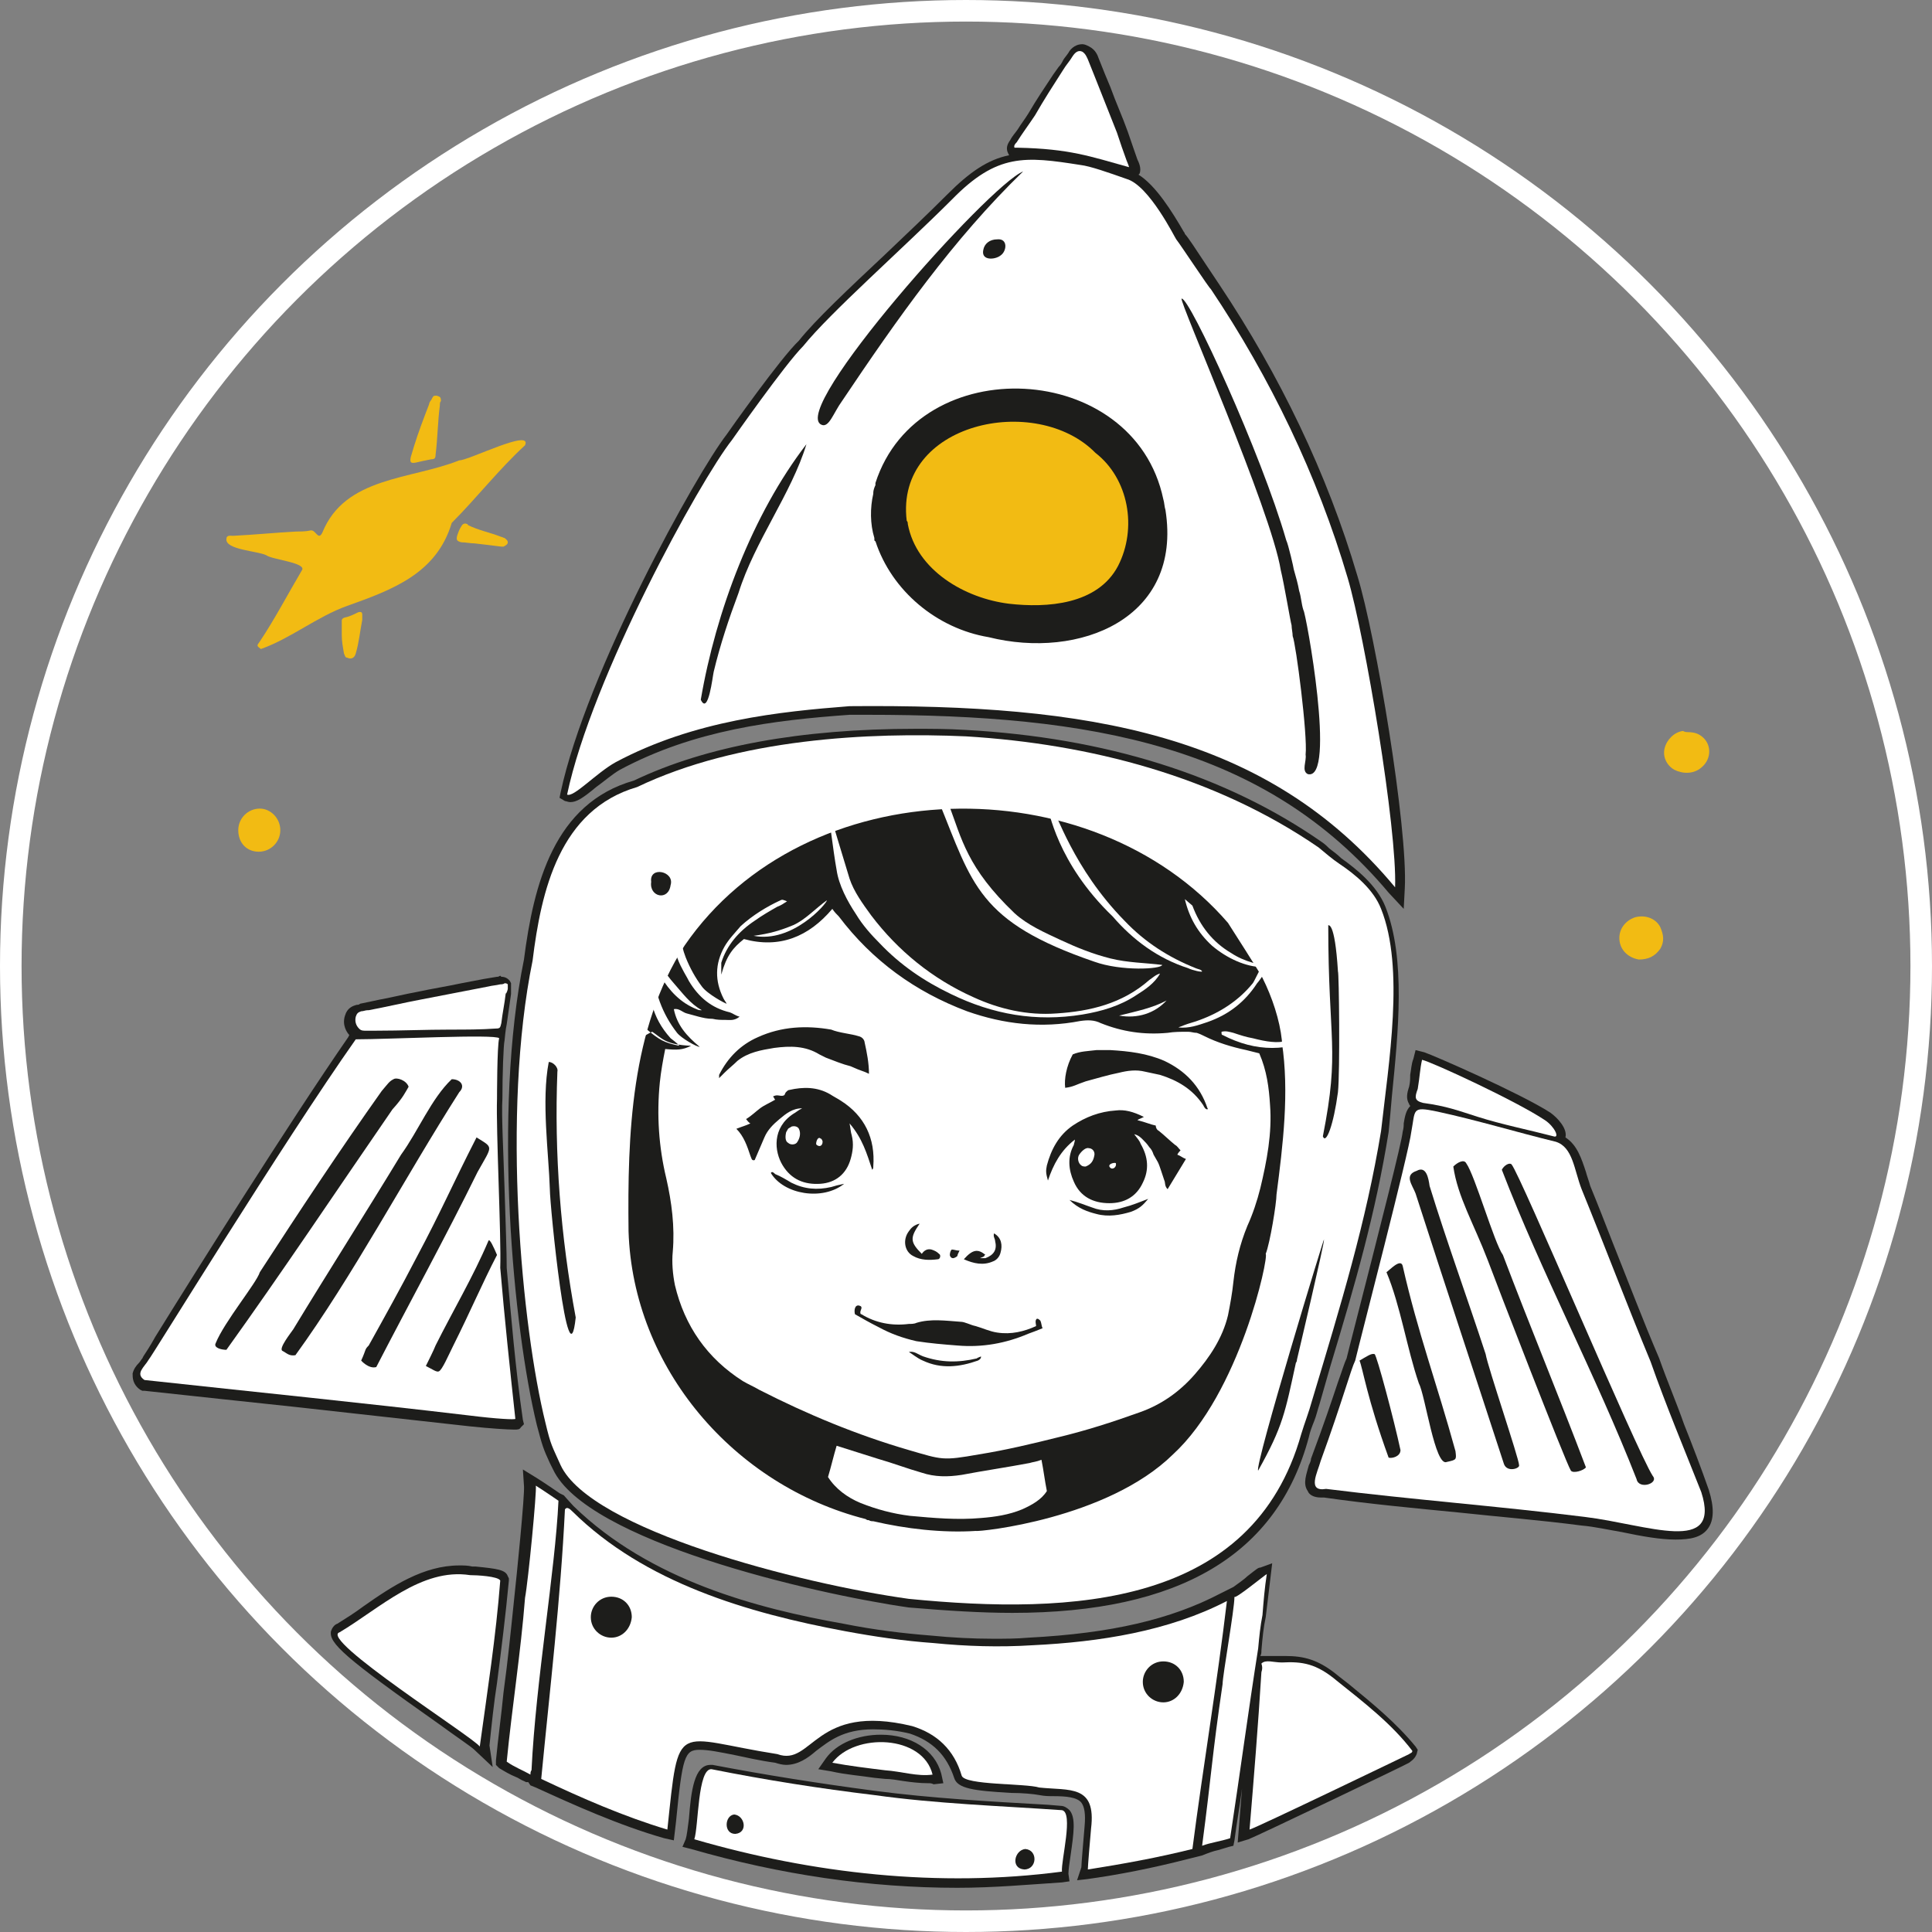 <?xml version="1.0" encoding="UTF-8"?> <svg xmlns="http://www.w3.org/2000/svg" xmlns:xlink="http://www.w3.org/1999/xlink" version="1.1" id="Слой_1" x="0px" y="0px" viewBox="0 0 179.2 179.2" style="enable-background:new 0 0 179.2 179.2;" xml:space="preserve"><rect x="0" y="0" width="179.2" height="179.2" fill="#808080" stroke="none"/> <style type="text/css"> .st0{fill:none;stroke:#FFFFFF;stroke-width:2;stroke-miterlimit:10;} .st1{fill:#1D1D1B;} .st2{fill:#FFFFFF;} .st3{fill:#F2BB13;} </style> <circle class="st0" cx="89.6" cy="89.6" r="88.6"></circle> <g> <path class="st1" d="M88.8,175.1c-8.1,0-16.4-1.2-24.7-3.6l-0.8-0.2l0.3-0.7c0.1-0.3,0.2-1.1,0.3-1.9c0.2-2.6,0.5-5,2-5H66h0.1 c4.7,0.9,9.7,1.7,15,2.4s10.8,1,16.1,1.3l1.2,0.1c0.3,0,0.6,0.2,0.8,0.4c0.6,0.7,0.4,2.1,0.1,4.2c-0.1,0.6-0.2,1.4-0.2,1.7l0.1,0.7 l-0.7,0.1C95.4,174.8,92.2,175.1,88.8,175.1z M100.3,173.2c0-0.3,0.2-2.6,0.3-3.8c0.1-1.1,0-1.8-0.3-2.2c-0.4-0.5-1.4-0.6-2.6-0.6 c-0.4,0-0.8,0-1.3-0.1s-1.6-0.2-2.6-0.2c-3.5-0.2-5-0.4-5.3-1.4c-0.7-2.1-2-3.4-4.1-4.1c-1.2-0.3-2.4-0.4-3.4-0.4 c-2.8,0-4.1,1.1-5.3,2c-0.8,0.7-1.7,1.3-2.8,1.3c-0.3,0-0.7-0.1-1-0.2c-1.5-0.2-2.7-0.5-3.7-0.7c-1.5-0.3-2.5-0.5-3.3-0.5 c-1.4,0-1.6,0.6-2.2,6.7l-0.2,1.7l-0.9-0.2c-4.2-1.2-8.4-3.1-11.9-4.7l-0.5-0.2l-0.2-0.3h-0.2l-0.2-0.1c-0.3-0.1-0.5-0.3-0.8-0.4 c-0.5-0.2-1-0.5-1.5-0.8l-0.3-0.3v-0.4c0.2-2.1,0.5-4.2,0.7-6.3c0.4-2.9,0.7-5.9,1-8.8c0.2-1.8,1-9.7,0.9-10.4l-0.1-1.5l1.3,0.8 c0.8,0.5,2.1,1.4,2.1,1.4l0.4,0.2c0,0,0.7,0.8,0.9,1c7.1,6.9,17.1,9.5,25,10.9c3,0.6,5.6,0.9,8.1,1.1c2,0.2,4,0.3,5.8,0.3 c1.1,0,2.2,0,3.3-0.1c7.7-0.4,13.2-1.7,17.8-4.1l1.2-0.6c0.4-0.3,1-0.7,1.3-1c0.9-0.7,1-0.8,1.2-0.8l1.1-0.4l-0.6,5 c-0.2,0.9-0.3,1.9-0.4,3.1c0,0.2,0,0.3-0.1,0.5c0.1,0,0.3,0,0.4,0c0.2,0,0.4,0,0.6,0s0.4,0,0.6,0c0.3,0,0.5,0,0.7,0 c1.7,0,3.1,0.3,5,1.9l0.9,0.7c2.2,1.8,4.4,3.6,6.2,5.8l0.2,0.3l-0.1,0.4c-0.2,0.5-0.6,0.7-0.7,0.8c-0.1,0.1-14.1,6.8-14.9,7.1 l-1,0.3c0,0,0.3-3.7,0.4-5c-0.2,1.6-0.5,3.2-0.7,4.8l-0.1,0.5l-0.4,0.1c-0.3,0.1-0.7,0.2-1,0.3c-0.5,0.1-1,0.3-1.5,0.5l-1.2,0.3 c-3.5,0.9-6.6,1.5-9.5,1.9l-0.9,0.1L100.3,173.2z M86.1,165.4c-0.8,0-1.6-0.1-2.3-0.2c-0.6-0.1-1.2-0.2-1.7-0.2l-1-0.1 c-1.3-0.2-2.7-0.3-4-0.6l-1.2-0.2l0.7-1c1-1.4,3-2.2,5.1-2.2c2.8,0,5,1.4,5.6,3.6l0.2,0.9l-0.9,0.1 C86.4,165.4,86.3,165.4,86.1,165.4z M44,162.3c-0.3-0.3-1.8-1.3-3.3-2.4c-8.8-6.2-10.2-7.5-10-8.6c0.1-0.3,0.3-0.6,0.6-0.7 c0.8-0.5,1.6-1,2.4-1.6c2.7-1.9,5.6-3.8,8.9-3.8c0.4,0,0.8,0,1.2,0.1h0.3c2,0.2,2.8,0.3,3,0.9l0.1,0.2v0.2 c-0.3,3.2-0.7,6.4-1.1,9.5c-0.3,1.9-0.5,3.9-0.7,5.8l0.3,2L44,162.3z M93.9,149.6c-2.9,0-6-0.2-9.6-0.5c-9.1-1.3-29.9-6.2-33-12.8 l-0.3-0.6c-0.6-1.3-0.7-1.6-1.2-3.5c-2.2-9-4.1-29-1.2-43.2c0.9-7,2.8-14.5,10.2-16.6c6.7-3.2,15.5-4.8,26.1-4.8c1.5,0,3,0,4.6,0.1 c13,0.7,24.2,4.2,33.1,10.4c0.3,0.2,0.5,0.4,0.7,0.6c0.4,0.3,0.8,0.6,1.1,0.9c1.4,1,3.3,2.5,4.1,4.5c1.9,4.8,1.2,11.6,0.6,17.6 c-0.1,1.2-0.2,2.3-0.3,3.3c-1.2,7.5-3.1,14.1-5.4,21.7l-1,3.5c-0.2,0.6-0.3,1.1-0.5,1.6s-0.4,1-0.5,1.5 C118.5,144.2,109.4,149.6,93.9,149.6L93.9,149.6z M155.4,142.8c-1.4,0-3.1-0.3-5-0.7c-1.2-0.2-2.5-0.5-3.7-0.6 c-3.8-0.5-7.6-0.8-11.3-1.2c-4.1-0.4-8.4-0.8-12.6-1.4c-0.1,0-0.2,0-0.3,0c-0.7,0-1.1-0.3-1.2-0.6c-0.5-0.7-0.1-1.6,0.1-2.4 c0.1-0.2,0.2-0.4,0.2-0.6c1.2-3.2,2-5.6,2.5-7.1c0.4-1.1,0.6-1.8,0.8-2.2l0.3-1.2c3.1-12.1,4.8-18.8,4.9-19.8 c0.1-0.4,0.1-0.6,0.1-0.8c0.1-0.6,0.2-1.2,0.6-1.6c0-0.1-0.1-0.1-0.1-0.2c-0.3-0.5-0.2-1,0-1.6c0.1-0.4,0.1-0.8,0.1-1.1 c0.1-0.5,0.1-1,0.3-1.5l0.2-0.8l0.8,0.2c0.9,0.3,8.9,3.8,11.7,5.6c0.7,0.5,1.6,1.5,1.4,2.3c1.1,0.7,1.5,2,1.9,3.2 c0.1,0.4,0.3,0.9,0.4,1.3c0.7,1.7,1.4,3.5,2.1,5.3c1.4,3.5,2.8,7.2,4.3,10.7c0.7,2,1.6,4.1,2.3,6.1c0.8,2,1.6,4.1,2.3,6.1 c0.5,1.6,0.5,2.8-0.1,3.6C157.8,142.6,156.8,142.8,155.4,142.8L155.4,142.8z M47.7,132.6c-0.6,0-2.2-0.1-4.1-0.3 c-5.4-0.6-10.8-1.2-16.2-1.8c-4.7-0.5-9.4-1-14-1.5h-0.2l-0.2-0.1c-0.7-0.5-0.7-1.1-0.7-1.5c0.1-0.4,0.3-0.7,0.6-1 c0.1-0.1,0.2-0.3,0.3-0.4l0.1-0.2l0,0c0.2-0.3,0.6-0.9,1.1-1.8c3.4-5.5,12.5-20,17.9-27.8l0.1-0.2c-0.2-0.2-0.7-0.9-0.4-1.8 c0.2-0.7,0.7-0.9,1.1-1c0.1,0,0.2,0,0.3-0.1l0,0l1.9-0.4c1.1-0.2,2.3-0.5,3.4-0.7c1.4-0.3,2.7-0.5,4.1-0.8l2.1-0.4l1.2-0.2h0.1 l0.2-0.1l0.1,0.1c0.1,0,0.5,0,0.8,0.4l0.1,0.2v0.7v0.1V92v0.2l0,0L47,95c-0.1,0.4-0.2,1.5-0.2,1.5c-0.1,0.4-0.2,3.1-0.2,5.4 c-0.1,1.5,0.1,5,0.2,8.4c0.1,3.1,0.2,5.9,0.2,7.3c0.4,4.4,0.8,9.3,1.5,14.1l0.1,0.4l-0.3,0.3C48.2,132.6,48,132.6,47.7,132.6 L47.7,132.6z M128.8,82.8c-11.5-13.7-27.6-16.5-48.3-16.5h-1.7c-7,0.5-14.4,1.4-21.3,5.1c-0.7,0.4-1.5,1.1-2.2,1.6 c-1.2,1-1.8,1.4-2.4,1.4c-0.2,0-0.4-0.1-0.5-0.1L51.9,74l0.1-0.5c2.4-11.2,12.6-29.6,15.4-33.2c0.2-0.3,5-7.1,6.7-8.7 c1.5-1.9,4.7-4.9,8-8c2-1.9,4-3.8,5.8-5.6c2-2,3.7-3.2,5.7-3.6l-0.1-0.2c-0.2-0.4-0.1-0.8,0.2-1.2c0.2-0.4,0.5-0.7,0.7-1 c0.3-0.5,0.7-1,1-1.5c0.7-1.2,1.5-2.4,2.3-3.6l0.5-0.7c0.2-0.2,0.3-0.4,0.4-0.6s0.3-0.4,0.5-0.7c0.1-0.2,0.5-0.8,1.3-0.8 c0.2,0,0.4,0.1,0.6,0.2c0.6,0.3,0.8,0.8,0.9,1.1l0.6,1.5l0.5,1.2c0.5,1.4,1.1,2.7,1.6,4.1c0.2,0.6,0.9,2.6,0.9,2.6 c0.1,0.2,0.4,0.8,0.2,1.3l-0.1,0.1c1.6,1,3.1,3.4,4.2,5.3c0.1,0.1,0.1,0.2,0.1,0.2c0.3,0.3,1,1.4,2,2.9c0.4,0.6,0.8,1.2,1,1.5l0,0 l0.2,0.3c5.6,8.4,10,17.5,12.8,27c1.7,5.5,4.7,23.4,4.4,29l-0.1,1.9L128.8,82.8z"></path> <g> <path class="st2" d="M59.2,96.2c0-0.1,0-0.3-0.1-0.3c-1.2-0.9-0.6-1.1,0.3-0.4c0.2,0,0.3-0.1,0.5-0.1c1.3,1.1,1.7,1.3,3.1,1.6 c0-0.1-0.8-0.7-0.8-0.7c-1.8-2-2-3.9-2.2-6.6c-0.1-1.4,0.3-2.6,0.7-1.5s1,2.1,1.8,3s1.5,1.9,2.6,2.5c-0.2,0-0.3,0-0.5-0.1 c-1.5-0.6-2.5-1.7-3.3-3c-0.2-0.3-0.3-0.7-0.8-1c0.2,2.4,0.9,4.4,2.3,6.2c0.4,0.5,1.8,1.3,2.1,1.3c-1.2-1-2.1-2-2.4-3.5 c0.5-0.1,0.8,0.3,1.2,0.4c0.4,0.1,0.7,0.2,1.1,0.3c0.4,0.1,0.8,0.2,1.3,0.2c0.4,0.1,0.8,0.1,1.2,0.1c0.4,0,0.8,0.1,1.3-0.3 c-0.4-0.1-0.6-0.3-0.9-0.4c-1.7-0.4-2.9-1.4-3.8-2.9c-0.2-0.4-0.4-0.7-0.6-1.1c-1-1.8-1.1-3.8-0.6-5.8c0.2-0.6,0.7-0.3,0.5,0.5 c-0.3,1.4-0.1,2.9,0.4,4.2c0.4,1,0.9,1.9,1.5,2.7c0.5,0.7,2.2,1.6,2.3,1.6c-0.1-0.2-0.2-0.3-0.3-0.5c-0.8-1.6-0.8-3.2,0.1-4.8 c0.4-0.7,1-1.3,1.5-1.9c1.1-1,2.4-1.8,3.7-2.4c0.2-0.1,0.3,0,0.6,0.1c-0.3,0.2-0.6,0.4-0.9,0.5c-0.7,0.4-1.4,0.8-2.1,1.3 c-1.5,1-2.6,2.3-3.1,3.9c0,0.1,0,0.9,0,1.1c0.5-1.8,1.1-2.5,2.1-3.3c3.3,0.9,6-0.2,8.2-2.8c0.2,0.3,0.4,0.5,0.6,0.7 c3.1,4.1,7.1,7,11.9,8.8c3.4,1.2,6.9,1.6,10.5,0.9c0.7-0.1,1.3-0.1,1.9,0.2c2,0.8,4,1.1,6.2,0.9c0.6-0.1,1.2-0.1,1.9-0.1 c0.3,0,0.5,0.1,0.8,0.1c0.3,0.1,0.5,0.2,0.7,0.3c1.2,0.6,2.5,1,3.9,1.3c0.4,0.1,0.8,0.2,1.2,0.3c0.7,1.6,0.9,3.2,1,4.8 c0.2,2.6-0.3,5.2-0.9,7.7c-0.3,1.2-0.7,2.4-1.2,3.5c-0.7,1.7-1.1,3.4-1.3,5.2c-0.1,1-0.3,2.1-0.5,3.1c-0.5,2.1-1.7,3.9-3.1,5.5 s-3.1,2.8-5.1,3.5c-2.5,0.9-5,1.7-7.5,2.3c-2.4,0.6-4.9,1.2-7.4,1.6c-3.4,0.6-3.4,0.5-6.5-0.4c-4.8-1.4-9.4-3.3-13.9-5.6 c-0.5-0.3-1-0.5-1.5-0.8c-3.3-2.1-5.4-5.1-6.3-8.9c-0.2-1-0.3-2.1-0.2-3.1c0.2-2.3-0.1-4.6-0.6-6.8c-0.7-2.9-0.9-5.9-0.6-8.9 c0.1-1,0.3-2.1,0.5-3.1c1.1,0.1,1.6,0.1,2.4-0.3c-2.4-0.1-2.7-0.7-3.6-1.3C60,95.9,59.6,96.3,59.2,96.2L59.2,96.2z M84.3,125.4 c0.2,0.1,0.8,0.6,1.3,0.8c1.7,0.8,3.4,0.6,5.1,0c0.2-0.1,0.3-0.2,0.3-0.4c0.1,0-0.3,0.1-0.4,0.2c-1.7,0.4-3.3,0.4-5-0.2 C85.1,125.6,84.8,125.3,84.3,125.4z M100.7,100.3c1.1-0.3,2.1-0.6,3.1-0.8c0.8-0.2,1.6-0.3,2.4-0.1c0.5,0.1,0.9,0.2,1.4,0.3 c1.6,0.5,3,1.3,4,2.8c0.1,0.2,0.2,0.4,0.4,0.4c0-0.1,0.1-0.1,0-0.1c-0.7-2.1-2.1-3.5-4-4.4c-1.6-0.7-3.3-0.9-5-1 c-0.4,0-1.3,0-1.3,0c-0.8,0.1-1.5,0.1-2.2,0.4c-0.6,1.1-0.8,2.3-0.7,3.1C99.6,100.8,99.8,100.6,100.7,100.3z M77.1,95.5 c-2.3-0.4-4.6-0.3-6.8,0.7c-1.6,0.7-2.8,1.9-3.6,3.5c0,0.1,0,0.1,0,0.3c0.2-0.2,0.3-0.3,0.5-0.5c0.4-0.4,0.8-0.7,1.2-1.1 c1-0.8,2.2-1,3.4-1.2c1.5-0.2,2.9-0.2,4.2,0.6c0.2,0.1,0.4,0.2,0.6,0.3c0.8,0.3,1.5,0.6,2.3,0.8c1.1,0.5,1.1,0.4,1.7,0.7 c0-1-0.2-2-0.4-2.9c0-0.1-0.1-0.5-0.6-0.6C79,95.9,77.8,95.8,77.1,95.5z M80.9,108.5c0.1-0.1,0.1-0.2,0.1-0.3 c0.2-2.6-0.8-4.7-3-6.1c-0.3-0.2-0.7-0.4-1-0.6c-1.2-0.7-2.5-0.7-3.8-0.4c-0.1,0-0.2,0.1-0.3,0.2c-0.1,0.1-0.1,0.3-0.2,0.3 c-0.2,0.1-0.4,0-0.6,0c-0.1,0-0.2,0-0.4,0.1c0.1,0.1,0.1,0.2,0.2,0.3c-0.5,0.3-1,0.5-1.4,0.8s-0.8,0.7-1.3,1 c0.1,0.1,0.2,0.3,0.4,0.4c-0.4,0.2-0.8,0.3-1.3,0.5c0.7,0.7,1,1.6,1.3,2.5c0.1,0.2,0.1,0.5,0.4,0.4c0.3-0.7,0.6-1.4,0.9-2.1 s0.8-1.2,1.4-1.7s1.2-1,2.1-1c-0.4,0.2-0.6,0.4-0.8,0.5c-2,1.3-1.8,3.5-1,4.8s2,1.8,3.5,1.7c1.4-0.1,2.4-0.9,2.8-2.3 c0.2-0.7,0.3-1.4,0.1-2.2c-0.1-0.3-0.1-0.6-0.2-1.1C80,105.6,80.4,107,80.9,108.5z M106.1,103.6c-1-0.5-1.8-0.7-2.6-0.6 c-1.5,0.1-2.8,0.6-4,1.4c-1.3,0.9-2,2.2-2.4,3.7c-0.1,0.5-0.1,0.7,0.1,1.4c0.5-1.5,1.2-2.8,2.5-3.8c0,0.2-0.1,0.4-0.1,0.5 c-0.6,1.1-0.5,2.3,0,3.4c0.6,1.4,1.8,2,3.3,2c1.4,0,2.5-0.6,3.1-1.9c0.6-1.2,0.5-2.4-0.2-3.6c-0.1-0.3-0.3-0.5-0.6-0.9 c0.4,0.1,0.6,0.3,0.8,0.5c0.2,0.2,0.4,0.4,0.6,0.7c0.2,0.2,0.3,0.4,0.4,0.7c0.1,0.2,0.3,0.5,0.4,0.7s0.2,0.5,0.3,0.8 c0.1,0.3,0.2,0.6,0.3,0.9c0.1,0.2,0,0.5,0.3,0.8c0.6-1,1.1-1.8,1.7-2.8c-0.3-0.1-0.5-0.3-0.8-0.4c0.1-0.2,0.2-0.3,0.3-0.4 c-0.2-0.2-0.3-0.4-0.5-0.5c-0.5-0.4-1-0.9-1.5-1.3c-0.2-0.1-0.3-0.3-0.3-0.5c-0.5-0.1-0.9-0.3-1.7-0.5 C105.6,103.8,105.7,103.8,106.1,103.6z M96.7,123.2c-0.1-0.2-0.1-0.5-0.2-0.7c-0.1-0.1-0.3-0.3-0.4-0.1c-0.1,0.2,0,0.4,0,0.6 c-1.1,0.5-2.3,0.8-3.6,0.6c-0.7-0.1-1.3-0.4-2-0.6c-0.5-0.1-1-0.4-1.4-0.4c-1.4-0.1-2.8-0.3-4.1,0.1c-0.2,0.1-0.5,0.1-0.7,0.1 c-1.6,0.2-3.1-0.1-4.4-0.9c-0.1,0-0.1-0.1-0.1-0.2c0-0.2,0.3-0.5-0.1-0.6s-0.5,0.4-0.4,0.8c0.7,0.4,1.4,0.8,2.2,1.2 c1.1,0.6,2.2,1,3.5,1.3c1.3,0.2,2.5,0.3,3.8,0.4c2.3,0.2,4.5-0.2,6.6-1.1C95.7,123.6,96.2,123.4,96.7,123.2z M85.3,113.5 c-0.5,0.1-0.8,0.4-1,0.7c-0.6,0.8-0.4,1.9,0.4,2.3c0.7,0.4,1.5,0.4,2.3,0.3c0.2,0,0.3-0.4,0.1-0.5c-0.2-0.2-0.4-0.3-0.7-0.4 c-0.4-0.1-0.7,0.1-0.9,0.4C84.4,115.2,84.4,114.8,85.3,113.5z M99.2,111.3c0.8,0.8,1.7,1.1,2.5,1.3c1.1,0.3,2.2,0.1,3.2-0.2 c0.8-0.3,1.1-0.6,1.6-1.2c-0.8,0.3-1.5,0.6-2.3,0.8c-0.9,0.3-1.9,0.4-2.9,0C100.7,111.8,100,111.5,99.2,111.3z M78.3,109.8 c-0.5,0.1-0.9,0.2-1.2,0.3c-1.3,0.3-2.5,0.2-3.7-0.4c-0.5-0.3-1-0.6-1.5-0.8c-0.1-0.1-0.3-0.3-0.4-0.1 C72.7,110.8,76.3,111.4,78.3,109.8z M89.4,116.8c0.9,0.4,1.8,0.6,2.7,0.2c0.3-0.1,0.6-0.4,0.7-0.8c0.2-0.7,0.1-1.4-0.6-1.8 c-0.1,0.3,0.1,0.5,0.1,0.7c0.2,0.8-0.1,1.3-0.9,1.6c-0.1,0-0.3,0-0.5,0c0.2-0.1,0.3-0.1,0.4-0.2c0,0,0-0.1,0.1-0.1 C90.7,115.8,90.2,115.9,89.4,116.8z M89,116c-0.3,0-0.5-0.1-0.7-0.1c-0.1,0-0.2,0.3-0.2,0.5c0,0.1,0.1,0.3,0.3,0.3 c0.1,0,0.3-0.1,0.4-0.2C88.8,116.4,88.9,116.2,89,116z"></path> <path class="st2" d="M88,74.6c1.2,3.2,1.7,5.9,6.1,10.1c1.2,1.1,2.8,1.8,4.3,2.5s3,1.3,4.6,1.7c1.6,0.4,3.2,0.4,4.8,0.6 c-0.1,0.4-3.8,0.6-6.3-0.3C90.7,85.5,90.2,82,87.1,74.4L88,74.6z"></path> <path class="st2" d="M110.6,84c0.7,1.9,1.9,3.4,3.6,4.4c0.6,0.4,1.3,0.7,2,0.9c0.3,0.1,0.7,0.1,0.9,0.4c-1.5,0-3.3-0.8-4.7-2 c-1.3-1.2-2.1-2.6-2.5-4.3"></path> <path class="st2" d="M76.7,74.5c0.1,0.4,2,6.7,2.1,7c0.4,1.2,1.2,2.3,2,3.4c2.5,3.3,5.7,5.9,9.5,7.6c2.4,1.1,5,1.7,7.7,1.5 c3.1-0.2,6.1-0.9,8.6-3.1c0.3-0.2,0.6-0.5,1-0.6c-0.5,0.9-1.4,1.5-2.2,2c-1.5,1-3.2,1.5-5,1.8c-4.3,0.7-8.3,0-12.2-1.9 c-2.5-1.2-4.7-2.7-6.6-4.7c-0.8-0.8-1.6-1.7-2.2-2.7c-0.8-1.2-1.6-2.7-1.8-4.1C77.3,79.1,76.8,74.9,76.7,74.5L76.7,74.5L76.7,74.5 z"></path> <path class="st2" d="M96.6,135.4c0.2,1,0.3,1.9,0.5,2.9c-0.5,0.8-1.4,1.3-2.3,1.7c-1.2,0.5-2.5,0.7-3.8,0.8 c-2.2,0.2-4.4,0-6.6-0.2c-1.6-0.2-3.1-0.6-4.6-1.2c-1.2-0.5-2.3-1.3-3-2.4c0.3-1,0.5-1.9,0.8-2.9c1.3,0.4,2.5,0.8,3.8,1.2 c1.4,0.4,2.7,0.9,4.1,1.3c1.2,0.4,2.4,0.4,3.7,0.2c2.1-0.4,4.2-0.7,6.3-1.1C95.8,135.6,96.1,135.6,96.6,135.4z"></path> <path class="st2" d="M122.6,96c-3.1,1.6-6.1,1.6-9.2,0c-0.1,0-0.1-0.1-0.1-0.3c0.4-0.1,0.7,0,1.1,0.1c0.6,0.2,1.2,0.4,1.8,0.5 c2.7,0.7,3.5,0.4,5.7-1.1C122.8,94.6,124,95.2,122.6,96z"></path> <path class="st2" d="M110.2,89.8c-2.8-0.9-5.1-2.6-7-4.8c-5.2-5-5.9-9.9-6.1-10.3c0.2-0.2,0.3,0,0.4,0.1c0.5,0.5,2,5.7,6.8,10.6 c1.9,2,4.1,3.4,6.6,4.4c0.2,0.1,0.5,0.1,0.6,0.3C111.5,90.2,110.6,90,110.2,89.8z"></path> <path class="st2" d="M69.9,86.8c1.5-0.2,2.5-0.5,3.7-1c1.1-0.5,2-1.5,3.1-2.3C76.7,83.8,73.5,87.5,69.9,86.8z"></path> <path class="st2" d="M116.6,91.2c-1.1,1.7-2.6,2.9-4.6,3.6c-0.9,0.3-1.7,0.6-2.7,0.5c0.2-0.1,0.3-0.1,0.5-0.2 c0.5-0.2,1-0.3,1.5-0.5c1.9-0.7,3.6-1.8,4.9-3.4c0.1-0.1,0.7-1.4,0.8-1.5c0.1,0,0.4,0.1,0.6,0.1C117.6,89.8,116.8,91,116.6,91.2z"></path> <path class="st2" d="M108.2,92.8c-1.1,1.2-2.7,1.7-4.4,1.4C105.4,93.8,106.9,93.5,108.2,92.8z"></path> <path class="st2" d="M72.9,105.1c0-0.1,0.1-0.2,0.2-0.4c0.1-0.1,0.2-0.1,0.3-0.2c0.3-0.1,0.6,0,0.7,0.2c0.2,0.4,0.1,0.9-0.2,1.3 c-0.2,0.2-0.6,0.2-0.8,0C72.9,105.9,72.8,105.6,72.9,105.1z"></path> <path class="st2" d="M76.1,105.6c0.1,0,0.2,0.2,0.2,0.3c0,0.2-0.1,0.4-0.3,0.4c-0.1,0-0.3-0.1-0.3-0.2 C75.7,105.8,75.9,105.4,76.1,105.6z"></path> <path class="st2" d="M101,106.5c0.3,0,0.6,0.3,0.5,0.7c-0.1,0.5-0.3,0.8-0.8,1c-0.1,0-0.3,0-0.4-0.1c-0.3-0.2-0.4-0.7-0.2-1 C100.3,106.8,100.7,106.4,101,106.5z"></path> <path class="st2" d="M103.5,107.9c0.1,0.4-0.4,0.7-0.6,0.3C102.8,107.9,103.5,107.8,103.5,107.9z"></path> </g> <g> <path class="st3" d="M24.7,51.5C23.9,51.1,20.9,51,21,50c0-0.4,0.4-0.3,0.6-0.3c2-0.1,4-0.3,5.9-0.4c0.4,0,0.9,0,1.3-0.1 c0.5-0.1,0.7,1,1.1,0.2c2.1-5.2,8.2-4.9,12.7-6.7c0.9,0,6.8-3,6.1-1.4c-2.4,2.2-4.5,4.9-6.8,7.2c-1.4,4.7-5.5,6.2-9.7,7.7 c-2.8,1-5.2,3-8,4c-0.4-0.3-0.4-0.3-0.1-0.7c1.4-2.1,2.6-4.4,3.9-6.6C28.5,52.2,25.2,51.9,24.7,51.5z"></path> <path class="st3" d="M150.2,87c0-0.9,0.6-1.6,1.4-1.9c1-0.3,2,0.1,2.4,0.9c0.3,0.7,0.4,1.3,0,2c-0.5,0.7-1.1,1-2,1 C150.9,88.8,150.2,88,150.2,87z"></path> <path class="st3" d="M156.4,67.9c0.6,0,1,0.1,1.3,0.3c1.1,0.7,1.1,2.2,0.1,3c-0.7,0.6-1.7,0.6-2.5,0.2c-0.7-0.4-1.1-1.2-0.9-2 c0.2-0.8,0.9-1.5,1.7-1.6C156.3,67.9,156.4,67.9,156.4,67.9z"></path> <path class="st3" d="M22.1,77c0-1.1,0.9-2,2-2c1,0,1.9,0.9,1.9,2s-0.9,2-2,2C22.9,79,22.1,78.2,22.1,77z"></path> <path class="st3" d="M40.8,37.6c-0.2,1.5-0.2,3-0.4,4.6c0,0.3-0.1,0.4-0.4,0.4c-0.5,0.1-1,0.2-1.4,0.3c-0.5,0.1-0.6,0-0.5-0.5 c0.1-0.3,0.2-0.7,0.3-1c0.4-1.3,0.9-2.6,1.4-3.9c0-0.1,0.1-0.3,0.2-0.4c0.2-0.4,0.2-0.4,0.5-0.4c0.3,0.1,0.4,0.1,0.4,0.5 C40.8,37.3,40.8,37.4,40.8,37.6z"></path> <path class="st3" d="M31.7,58.4c0-0.3,0-0.5,0-0.8c0-0.1,0-0.2,0.2-0.3c0.5-0.1,0.9-0.3,1.3-0.5c0.3-0.1,0.4,0,0.4,0.2 s0,0.4,0,0.5c-0.2,1-0.3,2.1-0.6,3.1c-0.1,0.4-0.4,0.6-0.8,0.4C32,61,32,60.8,31.9,60.6c-0.1-0.6-0.2-1.1-0.2-1.7 C31.7,58.7,31.7,58.5,31.7,58.4C31.7,58.5,31.7,58.5,31.7,58.4L31.7,58.4z"></path> <path class="st3" d="M46.5,50.7c-0.8-0.1-1.6-0.2-2.5-0.3c-0.4,0-0.8-0.1-1.2-0.1c-0.4-0.1-0.5-0.2-0.4-0.6 c0.1-0.3,0.2-0.6,0.4-0.9c0.1-0.2,0.3-0.3,0.5-0.2c0,0,0.1,0,0.1,0.1c1,0.5,2.1,0.7,3.1,1.1c0.1,0,0.2,0.1,0.3,0.1 c0.1,0.1,0.3,0.2,0.3,0.4s-0.2,0.3-0.4,0.4C46.7,50.7,46.6,50.7,46.5,50.7z"></path> </g> <g> <path class="st2" d="M153.1,126.3c-2.2-5.3-4.2-10.6-6.4-16c-0.7-1.8-0.8-3.9-2.4-4.4c-3.7-0.9-7.3-2-11-2.8 c-2.4-0.5-2-0.2-2.4,1.9c-0.2,1.8-4.7,19.1-5.2,21.2c-0.4,0.8-1.2,3.8-3.2,9.3c-0.3,1.1-1.3,2.9,0.5,2.6c8,1,16,1.6,24,2.6 c5.8,0.7,12.7,3.6,10.8-2.3C156.3,134.6,154.5,130.3,153.1,126.3z M128.8,135.2c-2-5.5-2.4-8.3-2.7-9c0.7-0.4,1.1-0.7,1.4-0.6 c0.2,0.1,1.8,6.1,2.4,8.9C129.9,135.1,129.1,135.3,128.8,135.2z M134.2,135.6c-1.1,0.5-2-6.2-2.6-7.3c-1.1-3.2-1.7-7.2-3-10.3 c0.3-0.2,1.3-1.3,1.5-0.6c1.4,6.2,3.2,11,4.9,17.2C135.1,135.4,135.1,135.4,134.2,135.6z M139.5,135.8c-2.7-8.3-5.5-16.7-8.2-25.1 c-0.3-0.8-1.1-1.7,0.1-2.1c0.9-0.5,1.1,0.7,1.2,1.4c1.6,5.2,3.5,10.4,5.2,15.6c0.2,1.2,3.1,9.7,3.1,10.3 C141,136.2,139.8,136.6,139.5,135.8z M138,116.9c-1.3-3.4-2.8-5.9-3.2-8.7c0.4-0.4,1-0.7,1.2-0.3c0.8,1.1,2.6,7.4,3.4,8.5 c2.5,6.6,5.2,13.1,7.7,19.7c-0.2,0.3-1.2,0.6-1.4,0.3C145.2,135.6,138.7,118.8,138,116.9z M151.8,137.2 c-3.8-9.7-8.8-19.1-12.5-28.7c0.2-0.4,0.7-0.7,0.9-0.5c0.8,0.9,11.6,26.6,13.1,28.9C153.9,137.6,152,138.2,151.8,137.2z"></path> <path class="st2" d="M46.4,117.6c0.1-2.9-0.4-12.8-0.3-15.7c0,0,0-4.9,0.2-5.6C46,95.9,36,96.4,33,96.4 c-6.7,9.5-19.1,29.7-19.2,29.7c-0.4,0.7-1.3,1.3-0.4,1.9c10.1,1.1,20.1,2.1,30.2,3.3c2.4,0.3,4.2,0.4,4.2,0.3 C47.3,127,46.8,122.3,46.4,117.6z M24.1,118c3.7-5.7,7.4-11.3,11.3-16.8c0.6-0.7,0.7-0.9,1.1-1.1c0.3-0.2,1.2,0.1,1.4,0.7 c-0.3,0.5-0.5,1-1.5,2.1c-5.1,7.4-10.3,15.2-15.4,22.3c-0.5,0-1.2-0.2-1-0.6C20.8,122.6,23.8,119,24.1,118z M27.2,123.3 c3.4-5.6,6.6-10.6,10-16.2c1.6-2.2,2.8-5.2,4.7-7c0.8,0,1.3,0.6,0.7,1.2c-5.1,8-9.9,17.1-15.2,24.4c-0.6,0.1-0.8-0.2-1.2-0.4 C25.8,125.1,27,123.6,27.2,123.3z M34.2,124.8c1.5-2.7,3-5.4,4.4-8.1c2.4-4.5,3.3-6.7,5.6-11.2c1.6,1,1.5,0.7,0.1,3.2 c-3,6.1-6.3,12.1-9.4,18.1c-0.7,0.2-1.4-0.6-1.4-0.6C34,125.1,33.8,125.2,34.2,124.8z M42,124.9c-0.4,0.8-1,2.2-1.3,2.3 c-0.2,0.1-0.6-0.2-1.2-0.5c0.1-0.2,0.8-1.6,0.9-1.9c1.6-3.2,3.5-6.4,4.9-9.7c0.1-0.3,0.5,0.6,0.8,1.3 C44.7,119.1,43.7,121.5,42,124.9z"></path> <path class="st2" d="M98.5,173.6c-11.4,1.5-23.1,0.2-34.1-3c0.4-1.2,0.3-6.6,1.6-6.5c5,1,10.1,1.8,15.1,2.4 c5.7,0.8,11.6,1,17.4,1.4C99.6,168.1,98.4,172.6,98.5,173.6z M95,173.4c1.2,0,1.3-1.8,0.1-1.9C94.1,171.6,93.7,173.3,95,173.4z M68.2,170.1c1.2-0.1,0.9-1.7-0.1-1.8C67.2,168.4,67.1,170.1,68.2,170.1z"></path> <path class="st2" d="M111.5,171.2c0.9-6.8,0.9-8.2,1.9-15c0-0.8,1.1-6.9,1.1-8.1c0,0.3,2.8-2,3-2.1c-0.2,1.3-0.3,2.5-0.4,3.8 c-0.2,1-0.3,2-0.4,3.1c-0.9,5.7-1.7,11.7-2.6,17.6C113.2,170.8,112.3,170.9,111.5,171.2z"></path> <path class="st2" d="M49.7,137.8c0.8,0.5,2.1,1.4,2.1,1.4c-0.3,6.5-2.1,16.7-2.5,25c-0.1,0.1-0.1,0.3-0.1,0.4l0,0 c-0.7-0.4-1.5-0.7-2.2-1.2c0.5-5.1,1.3-10.1,1.7-15.2C49,146.6,49.8,138.3,49.7,137.8z"></path> <path class="st2" d="M128.1,84.3c-0.7-1.8-2.4-3.2-3.9-4.2c-0.6-0.4-1.3-1-1.9-1.5c-9.6-6.6-21.2-9.6-32.7-10.3 c-9-0.4-21.1,0.2-30.5,4.7c-7.2,2.1-8.9,9.6-9.7,16.1c-2.9,14.2-1,34,1.2,42.9c0.5,2.1,0.6,2.1,1.4,3.9c2.8,6,22.2,11,32.3,12.4 c15.2,1.5,31.9,0.7,36.4-15.3c0.3-1,0.7-2,1-3.1c2.7-9,5-16.5,6.4-25C128.8,98.6,130.3,89.8,128.1,84.3z M51,110.3 c-0.1-3.3-0.8-8.2-0.1-11.8c0.4,0,0.9,0.5,0.8,0.9c-0.3,7.6,0.3,15.3,1.7,22.8C52.7,128.8,51,111.8,51,110.3z M62.2,82.1 c-0.2,1.5-2,1.1-1.8-0.3C60.2,80.3,62.6,80.8,62.2,82.1z M108.8,134.9c-6.1,6-18,7.2-18.3,7.1c-3.1,0.2-6.5-0.2-9.5-0.9 c-0.1,0-0.3,0-0.4-0.1c-0.1,0-0.2,0-0.3-0.1c-12.2-3.1-21.6-14-22-26.7c-0.1-8.9,0.2-18.8,5.2-26.5c11.2-16.3,37.7-16.8,50.4-2.1 l0,0c0,0,3.2,5,3.2,5.1c0.9,1.8,1.6,3.9,1.8,5.8c0,0.1,0,0.1,0,0.2c0.7,4.6,0.1,9.5-0.5,14.1c0,0.8-0.6,4.5-1,5.5 C117.7,116.6,115,129.2,108.8,134.9z M122.8,115c0.1,0.1-2.5,11.1-2.5,11.1s0,0.2-0.1,0.3c-1,4.6-1.2,5.9-3.5,10 C116.3,136.1,123.1,113.8,122.8,115z M124.1,101.3c-0.4,3-1.1,4.9-1.4,4.1c1.6-8.1,0.5-8.7,0.5-19.6c0,0.1,0.6-0.5,0.9,4.3 C124.2,90.2,124.3,99.4,124.1,101.3z"></path> <path class="st2" d="M109.1,22.2c0.4,0.5,3.1,4.6,3.2,4.6c5.5,8.2,9.9,17.3,12.7,26.8c1.6,5.4,4.6,23.3,4.4,28.7 C117.5,68,101,65.3,78.8,65.5c-6.4,0.5-14.4,1.3-21.7,5.2c-1.8,1-3.9,3.3-4.5,3c2.3-10.9,12.3-29.1,15.3-32.9c0,0,4.9-7,6.6-8.7 c2.5-3.1,9.2-9,13.8-13.6c4.2-4.3,6.8-4,11.9-3.2c0.9,0.1,2.6,0.7,4.3,1.3C106.6,17.2,109,22.1,109.1,22.2z M121.1,70 c0.1,0.6-0.4,1.5,0.2,1.8c2.7,0.7-0.2-15.1-0.4-15.2c-0.2-0.6-0.2-1.2-0.4-1.8c-0.1-0.6-0.3-1.3-0.5-2c0-0.1-0.5-2.3-0.7-2.7 c-2.3-8-9-22.6-9.7-22.4c-0.3,0.1,8.3,19.6,9.2,25.2c0.3,1.2,0.9,4.8,1,5.1c0,0.3,0.1,0.7,0.1,1C120.2,59.7,121.3,68.2,121.1,70z M81.2,44.8c0,0.1,0,0.1,0,0.2c-0.1,0.2-0.2,0.5-0.2,0.7v0.1c-0.3,1.3-0.3,2.8,0.1,4.1V50c0,0.1,0,0.2,0.1,0.2 c1.5,4.6,5.7,8.1,10.5,8.9c8.4,2.1,18-1.7,16.4-11.8c-0.1-0.3-0.1-0.7-0.2-1C105.2,33.4,85.2,32.4,81.2,44.8z M94.9,15.9 c-3.2,1.3-21.8,22.2-18.7,23.5c0.7,0.3,1.1-1.1,1.9-2.2C83.2,29.6,88.4,22.2,94.9,15.9z M65,64.9c0.7,1.5,1.1-2.2,1.2-2.6 c0.6-2.5,1.4-4.9,2.3-7.3c1.5-4.8,4.9-9.2,6.3-13.8C69.8,47.7,66.4,56.7,65,64.9z M92.5,22.2c-0.7,0-1.2,0.4-1.3,1 c-0.2,1,1.1,0.9,1.6,0.5C93.4,23.3,93.5,22.1,92.5,22.2z"></path> <path class="st2" d="M94.4,13.7c-0.1,0-0.2,0-0.3,0c-0.1-0.2,0.1-0.4,0.2-0.5c0.5-0.8,1.1-1.6,1.7-2.5c0.8-1.4,1.7-2.8,2.6-4.2 c0.3-0.5,0.6-0.8,0.9-1.3c0.2-0.3,0.5-0.6,0.9-0.4c0.3,0.2,0.4,0.5,0.5,0.7c0.2,0.5,0.4,1,0.6,1.5c0.7,1.8,1.4,3.5,2.1,5.3 c0.3,0.9,0.6,1.8,0.9,2.6c0,0,0.3,0.7,0.2,0.6C101.1,14.5,99.2,13.8,94.4,13.7z"></path> <path class="st2" d="M46.9,92.2c-0.1,0.9-0.3,1.8-0.4,2.7c-0.1,0.4-0.1,0.5-0.5,0.5c-1.4,0.1-2.8,0.1-4.2,0.1 c-2.3,0-4.6,0.1-6.9,0.1c-0.4,0-0.8,0-1.1,0s-0.4-0.1-0.5-0.2c-0.3-0.3-0.4-0.7-0.3-1.1c0.1-0.3,0.2-0.4,0.5-0.5 c0.2,0,0.4-0.1,0.6-0.1c0.1,0,0.1,0,0.1,0c1.6-0.3,3.3-0.7,4.9-1c2.1-0.4,4.1-0.8,6.2-1.2c0.4-0.1,0.7-0.1,1.1-0.2 c0.1,0,0.3,0,0.4-0.1c0.1,0,0.2,0,0.3,0.1c0,0.1,0,0.3,0,0.4S47,92.1,46.9,92.2C46.9,92.1,46.8,92.1,46.9,92.2z"></path> <path class="st2" d="M131.5,101c0.2-1.2,0.2-1.8,0.4-2.7c0.9,0.2,8.7,3.8,11.4,5.6c0.9,0.6,1.4,1.7,0.8,1.5 c-2.3-0.6-4.8-1.1-7-1.8c-1.9-0.6-2.9-1-5.1-1.3C131.2,102.1,131.2,101.8,131.5,101z"></path> <path class="st2" d="M82.1,164.2c-1.6-0.2-3.3-0.4-4.9-0.7c2.1-2.8,8.4-2.6,9.3,1.1C85.1,164.8,83.6,164.3,82.1,164.2z"></path> <path class="st2" d="M46.4,146.6L46.4,146.6c-0.2-0.4-2.2-0.5-2.8-0.5c-4.5-0.7-8.4,3.1-12.1,5.3c-2,0.6,12.5,9.8,13,10.6 C45.2,156.9,46,151.8,46.4,146.6z"></path> <path class="st2" d="M117,155.1c-0.3,4.9-0.7,9.8-1.1,14.6c0.7-0.2,14.6-6.9,14.8-7c0.1-0.1,0.3-0.1,0.3-0.3 c-1.9-2.5-4.5-4.5-7-6.5c-1.9-1.6-3.2-1.8-5.1-1.7c-0.8,0-1.5-0.3-1.9,0.1l0,0C117.1,154.6,117.1,154.8,117,155.1z"></path> <path class="st3" d="M93.6,56c-4.1-0.5-8.6-3.1-9.4-7.4c0-0.1,0-0.2-0.1-0.3c-1.1-9.1,12-11.9,17.5-6.3c3.1,2.4,3.9,7,2.1,10.5 C101.8,56.1,97.1,56.4,93.6,56z"></path> <path class="st2" d="M95.8,152.6c-3.1,0.2-6.2,0.1-9.2-0.2c-2.8-0.2-5.5-0.6-8.2-1.1c-9.1-1.7-18.6-4.5-25.3-11.1 c-0.2-0.2-0.5-0.5-0.7-0.2c-0.4,8.3-1.4,16.7-2.2,25c3.8,1.8,7.7,3.5,11.7,4.7c1.1-10.4,0.6-8.5,10.2-7c3.3,1.2,3.4-4.8,12.5-2.6 c2.3,0.7,3.9,2.2,4.6,4.6c0.3,0.9,5.9,0.7,7.2,1.1c2.8,0.3,5.3-0.3,4.8,3.8c-0.1,1.1-0.3,3.5-0.3,3.8c3.2-0.5,6.5-1.1,9.7-1.9 c1-7.7,2.3-15.4,3.2-23C108.4,151.3,102,152.3,95.8,152.6z M56.7,151.9c-1,0-1.9-0.8-1.9-1.9c0-1,0.8-1.9,1.9-1.9s1.9,0.8,1.9,1.9 C58.5,151.1,57.7,151.9,56.7,151.9z M107.9,157.9c-1,0-1.9-0.8-1.9-1.9c0-1,0.8-1.9,1.9-1.9s1.9,0.8,1.9,1.9 C109.7,157.1,108.9,157.9,107.9,157.9z"></path> </g> </g> </svg> 